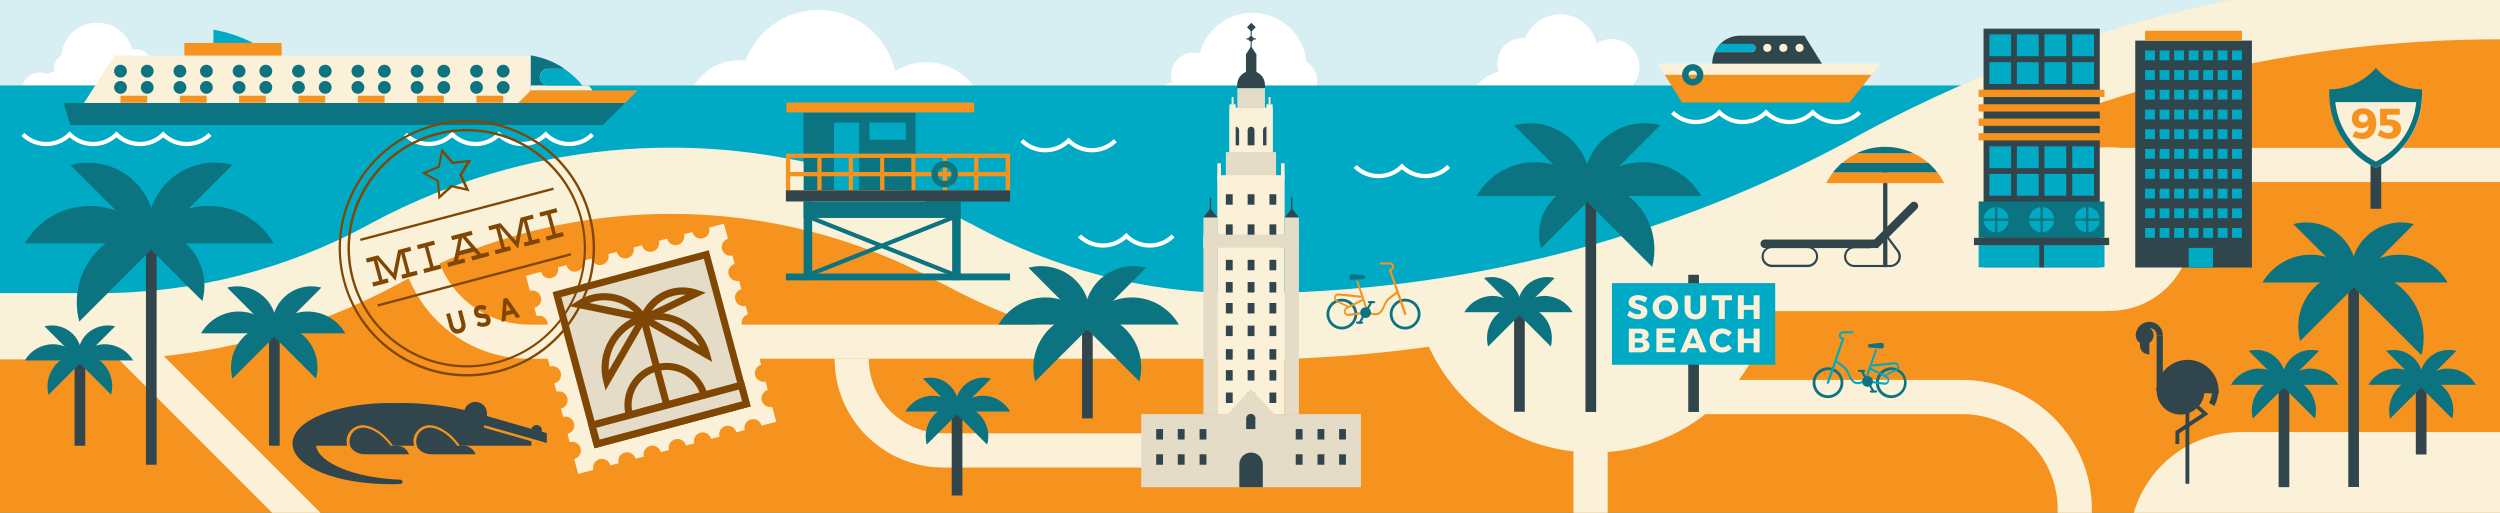<?xml version="1.0" encoding="utf-8"?>
<!-- Generator: Adobe Illustrator 19.2.0, SVG Export Plug-In . SVG Version: 6.00 Build 0)  -->
<!DOCTYPE svg PUBLIC "-//W3C//DTD SVG 1.0//EN" "http://www.w3.org/TR/2001/REC-SVG-20010904/DTD/svg10.dtd">
<svg version="1.0" xmlns="http://www.w3.org/2000/svg" xmlns:xlink="http://www.w3.org/1999/xlink" x="0px" y="0px"
	 viewBox="0 0 1170 240" style="enable-background:new 0 0 1170 240;" xml:space="preserve">
<style type="text/css">
	.st0{clip-path:url(#SVGID_2_);}
	.st1{fill:#D7EEF2;}
	.st2{fill:#FFFFFF;}
	.st3{fill:#00A9C4;}
	.st4{fill:#F6921E;}
	.st5{fill:none;stroke:#FAF1D9;stroke-width:31;stroke-linecap:square;stroke-miterlimit:10;}
	.st6{fill:#FBF1D9;}
	.st7{fill:none;stroke:#FBF1D9;stroke-width:16;stroke-miterlimit:10;}
	.st8{fill:#FAF1D9;}
	.st9{fill:#E4DCC7;}
	.st10{fill:#31464C;}
	.st11{fill:#0C7380;}
	.st12{fill:none;stroke:#11757F;stroke-width:1.11;stroke-linecap:square;stroke-miterlimit:10;}
	.st13{fill:none;stroke:#FFFFFF;stroke-width:2;stroke-miterlimit:10;}
	.st14{fill:none;stroke:#10747F;stroke-width:3;stroke-miterlimit:10;}
	.st15{fill:#804704;}
</style>
<g id="Background_Layer">
	<g>
		<defs>
			<rect id="SVGID_1_" width="1170" height="240"/>
		</defs>
		<clipPath id="SVGID_2_">
			<use xlink:href="#SVGID_1_"  style="overflow:visible;"/>
		</clipPath>
		<g class="st0">
			<rect class="st1" width="1170" height="240"/>
			<g>
				<path class="st2" d="M10.6,40H79c-0.8-2-2-3.8-3.8-5.3c-1.4-1.2-2.9-2-4.5-2.5c0.8-2.6,0.1-5.6-2.2-7.5c-1.9-1.6-4.3-2-6.5-1.4
					c-0.9-3.3-2.7-6.3-5.5-8.7c-7.2-6-17.9-5.1-23.9,2c-2.3,2.7-3.6,6-3.9,9.4c-0.6,0.4-1.2,0.9-1.8,1.5c-1.4,1.7-1.9,3.9-1.5,6
					c-1.2,0.2-2.3,0.7-3.3,1.3c-2.1-1-4.5-1.1-6.6-0.3c-1.2,0.5-2.4,1.3-3.3,2.4C11.4,37.8,10.9,38.9,10.6,40z"/>
			</g>
			<path class="st2" d="M764.7,39.3c-0.2,0.2-0.3,0.5-0.5,0.7h-73.4c3.1-3.1,6.8-5.3,10.7-6.7c-0.5-1.4-0.7-2.8-0.7-4.3
				c0.1-2.2,0.8-4.4,2.2-6.4c2.6-3.5,6.8-5.2,10.8-4.6c0.5-1.4,1.3-2.8,2.2-4.1c5.7-7.8,16.6-9.5,24.4-3.9c3.6,2.6,5.8,6.3,6.8,10.3
				c4.4-2.8,10.2-2.7,14.7,0.5C767.7,25.1,769,33.4,764.7,39.3z"/>
			<path class="st2" d="M455.7,73c-0.4,0.5-0.7,1-1.1,1.4h-154c6.5-6.5,14.2-11.2,22.5-14c-1.1-2.9-1.5-6-1.4-9
				c0.1-4.7,1.6-9.3,4.5-13.3c5.4-7.4,14.2-10.8,22.7-9.7c1.1-3,2.6-5.9,4.6-8.6c11.9-16.4,34.8-20,51.2-8.1
				c7.5,5.4,12.3,13.2,14.2,21.6c9.3-5.8,21.5-5.7,30.8,1.1C461.9,43.3,464.6,60.6,455.7,73z"/>
			<g>
				<path class="st2" d="M634.2,43.4c-0.9-0.7-2-1.3-3-1.7c-3.2-1.2-6.8-1.1-9.9,0.4c-1.6-0.9-3.2-1.6-5-2c0.6-3-0.1-6.3-2.3-8.9
					c-0.8-0.9-1.7-1.7-2.6-2.2c-0.5-5-2.4-9.9-5.9-14c-9-10.7-25.1-12.1-35.8-3c-4.2,3.5-6.9,8.1-8.2,13c-3.3-0.9-6.9-0.3-9.7,2.1
					c-3.3,2.8-4.5,7.3-3.2,11.2c-2.4,0.8-4.7,2-6.8,3.7c-0.5,0.5-1,0.9-1.5,1.4h91H634.2z"/>
			</g>
			<rect y="40" class="st3" width="1170" height="200"/>
			<g>
				<path class="st4" d="M447.7,115.9c-0.3-0.2-0.6-0.4-1-0.5C447.1,115.5,447.4,115.7,447.7,115.9L447.7,115.9L447.7,115.9z"/>
				<path class="st4" d="M447.7,115.9L447.7,115.9c0.3,0.2,0.6,0.4,1,0.5C448.3,116.2,448,116,447.7,115.9L447.7,115.9z"/>
				<polygon class="st4" points="447.7,115.9 447.7,115.9 447.7,115.9 				"/>
				<path class="st4" d="M447.7,115.9C447.7,115.9,447.7,115.9,447.7,115.9L447.7,115.9L447.7,115.9z"/>
				<path class="st4" d="M1170,2.9c-105.6,0-204.9,26.6-291.7,73.5c-1.8,1-3.5,2-5.2,2.9c-20,10.8-40.8,20.5-62.1,29.1
					c-70.9,28.6-148.4,44.4-229.6,44.4c-48.1,0-93.3-12.2-132.8-33.6c-0.3-0.2-0.6-0.4-1-0.5h0c-0.3-0.2-0.6-0.4-1-0.5
					C407.2,96.8,362,84.6,313.9,84.6c-36.9,0-72.2,7.2-104.4,20.2c-9.7,3.9-19.1,8.3-28.2,13.2c-0.8,0.4-1.6,0.9-2.4,1.3
					c-39.5,21.3-84.7,33.4-132.7,33.4H0V240h1170V2.9z"/>
				<path class="st5" d="M1170,2.9c-105.6,0-204.9,26.6-291.7,73.5c-1.8,1-3.5,2-5.2,2.9c-20,10.8-40.8,20.5-62.1,29.1
					c-70.9,28.6-148.4,44.4-229.6,44.4c-48.1,0-93.3-12.2-132.8-33.6c-0.3-0.2-0.6-0.4-1-0.5h0c-0.3-0.2-0.6-0.4-1-0.5
					C407.2,96.8,362,84.6,313.9,84.6c-36.9,0-72.2,7.2-104.4,20.2c-9.7,3.9-19.1,8.3-28.2,13.2c-0.8,0.4-1.6,0.9-2.4,1.3
					c-39.5,21.3-84.7,33.4-132.7,33.4H0"/>
			</g>
			<path class="st6" d="M1025.7,107.3c0,0.8,0,1.5-0.1,2.2c-1.2,20.1-17.8,36-38.2,36c-21.1,0-38.3-17.1-38.3-38.3
				s17.1-38.3,38.3-38.3C1008.6,69.1,1025.7,86.2,1025.7,107.3z"/>
			<circle class="st6" cx="861.8" cy="111.8" r="33.8"/>
			<polygon class="st6" points="985.5,145.6 701,145.6 863.1,69.1 985.5,69.1 			"/>
			<path class="st7" d="M747,185.8h171.3c29.1,0,52.7,23.6,52.7,52.7v1.6"/>
			<line class="st7" x1="988.9" y1="77.2" x2="1170" y2="77.2"/>
			<path class="st7" d="M575.3,159.9H247.5c-29.1,0-52.7-23.6-52.7-52.7v-1.6"/>
			<line class="st7" x1="51.5" y1="152.8" x2="161.2" y2="262.5"/>
			<g>
				<path class="st6" d="M1170,202.2h-120.9c-23.9,0-44.1,15.9-50.5,37.8H1170V202.2z"/>
			</g>
			<g>
				<path class="st8" d="M668.1,160.9c13.1,30,43,50.9,77.8,50.9c46.9,0,84.8-38,84.8-84.8c0-13.9-3.3-26.9-9.2-38.5L668.1,160.9z"
					/>
			</g>
			<path class="st7" d="M398.6,167.9c0,23.7,19.2,42.9,42.9,42.9h96.8"/>
			<line class="st7" x1="744.4" y1="204.6" x2="744.4" y2="240"/>
		</g>
	</g>
</g>
<g id="Foreground">
	<g>
		<g>
			<rect x="569.7" y="110.5" class="st6" width="31.5" height="83.3"/>
			<rect x="563.2" y="110.5" class="st9" width="6.6" height="83.3"/>
			<g>
				<rect x="573.7" y="121.6" class="st10" width="3.2" height="4.9"/>
				<rect x="583.9" y="121.6" class="st10" width="3.2" height="4.9"/>
				<rect x="594.1" y="121.6" class="st10" width="3.2" height="4.9"/>
			</g>
			<g>
				<rect x="573.7" y="132" class="st10" width="3.2" height="4.9"/>
				<rect x="583.9" y="132" class="st10" width="3.2" height="4.9"/>
				<rect x="594.1" y="132" class="st10" width="3.2" height="4.9"/>
			</g>
			<g>
				<rect x="573.7" y="141.8" class="st10" width="3.2" height="4.9"/>
				<rect x="583.9" y="141.8" class="st10" width="3.2" height="4.9"/>
				<rect x="594.1" y="141.8" class="st10" width="3.2" height="4.9"/>
			</g>
			<g>
				<rect x="573.7" y="152.4" class="st10" width="3.2" height="4.9"/>
				<rect x="583.9" y="152.4" class="st10" width="3.2" height="4.9"/>
				<rect x="594.1" y="152.4" class="st10" width="3.2" height="4.9"/>
			</g>
			<g>
				<rect x="573.7" y="163.4" class="st10" width="3.2" height="4.9"/>
				<rect x="583.9" y="163.4" class="st10" width="3.2" height="4.9"/>
				<rect x="594.1" y="163.4" class="st10" width="3.2" height="4.9"/>
			</g>
			<g>
				<rect x="573.7" y="173.2" class="st10" width="3.2" height="4.9"/>
				<rect x="583.9" y="173.2" class="st10" width="3.2" height="4.9"/>
				<rect x="594.1" y="173.2" class="st10" width="3.2" height="4.9"/>
			</g>
			<g>
				<rect x="573.7" y="183.7" class="st10" width="3.2" height="4.9"/>
				<rect x="583.9" y="183.7" class="st10" width="3.2" height="4.9"/>
				<rect x="594.1" y="183.7" class="st10" width="3.2" height="4.9"/>
			</g>
			<rect x="601.3" y="110.5" class="st9" width="6.6" height="83.3"/>
			<rect x="575.4" y="50.4" class="st6" width="20.2" height="31.5"/>
			<g>
				<polygon class="st10" points="585.5,21.7 583.1,25.4 583.1,36.2 588,36.2 588,25.4 				"/>
				<polygon class="st10" points="587.7,17.9 585.8,17.9 585.8,12.4 585.3,12.4 585.3,17.9 583.4,17.9 583.4,18.5 585.3,18.5 
					585.3,25.5 585.8,25.5 585.8,18.5 587.7,18.5 				"/>
				<circle class="st10" cx="585.5" cy="18.2" r="1.2"/>
				
					<rect x="584.1" y="11.1" transform="matrix(0.707 -0.707 0.707 0.707 162.767 417.859)" class="st10" width="2.9" height="2.9"/>
			</g>
			<g>
				<path class="st10" d="M592,39.7c0-3.6-2.9-6.5-6.5-6.5c-3.6,0-6.5,2.9-6.5,6.5v1.5H592V39.7z"/>
				<rect x="579.1" y="41.3" class="st9" width="12.9" height="9.2"/>
			</g>
			<g>
				<g>
					<path class="st10" d="M587.1,60.9c0-0.9-0.7-1.6-1.6-1.6c-0.9,0-1.6,0.7-1.6,1.6V68h3.2V60.9z"/>
				</g>
				<g>
					<path class="st10" d="M579.9,60.9c0-0.9-0.7-1.6-1.6-1.6c-0.9,0-1.6,0.7-1.6,1.6V68h3.2V60.9z"/>
				</g>
				<g>
					<path class="st10" d="M591.1,60.9c0-0.9,0.7-1.6,1.6-1.6c0.9,0,1.6,0.7,1.6,1.6V68h-3.2V60.9z"/>
				</g>
			</g>
			<g>
				<rect x="575.4" y="48.8" class="st6" width="2.9" height="24.4"/>
				<rect x="592.7" y="48.8" class="st6" width="2.9" height="24.4"/>
			</g>
			<rect x="573.7" y="71.2" class="st9" width="23.5" height="38.7"/>
			<g>
				<g>
					<rect x="576.4" y="45.4" class="st6" width="0.9" height="3.4"/>
				</g>
				<g>
					<rect x="593.7" y="45.4" class="st6" width="0.9" height="3.4"/>
				</g>
			</g>
			<rect x="569.7" y="82" class="st6" width="31.5" height="27.9"/>
			<g>
				<g>
					<rect x="599.5" y="76.4" class="st6" width="1.7" height="7.5"/>
				</g>
			</g>
			<g>
				<g>
					<rect x="569.7" y="76.4" class="st6" width="1.7" height="7.5"/>
				</g>
			</g>
			<g>
				<rect x="573.7" y="90.9" class="st10" width="3.2" height="4.9"/>
				<rect x="583.9" y="90.9" class="st10" width="3.2" height="4.9"/>
				<rect x="594.1" y="90.9" class="st10" width="3.2" height="4.9"/>
			</g>
			<g>
				<rect x="573.7" y="105" class="st10" width="3.2" height="4.9"/>
				<rect x="583.9" y="105" class="st10" width="3.2" height="4.9"/>
				<rect x="594.1" y="105" class="st10" width="3.2" height="4.9"/>
			</g>
			<g>
				<g>
					<rect x="566.2" y="92.6" class="st10" width="0.6" height="7.1"/>
				</g>
				<rect x="563.2" y="101.7" class="st9" width="6.6" height="14.3"/>
				<path class="st10" d="M563.2,101.7l3.3-4.1l3.3,4.1H563.2z"/>
			</g>
			<g>
				<g>
					<rect x="604.2" y="92.6" class="st10" width="0.6" height="7.1"/>
				</g>
				<rect x="601.3" y="101.7" class="st9" width="6.6" height="14.3"/>
				<path class="st10" d="M601.3,101.7l3.3-4.1l3.3,4.1H601.3z"/>
			</g>
			<rect x="563.2" y="109.9" class="st9" width="44.7" height="6"/>
		</g>
		<polygon class="st9" points="596.4,193.8 585.5,182.1 574.6,193.8 534.1,193.8 534.1,228 636.9,228 636.9,193.8 		"/>
		<g>
			<g>
				<g>
					<rect x="606.4" y="200.8" class="st10" width="3.2" height="4.9"/>
					<rect x="616.6" y="200.8" class="st10" width="3.2" height="4.9"/>
					<rect x="626.7" y="200.8" class="st10" width="3.2" height="4.9"/>
				</g>
				<g>
					<rect x="606.4" y="212.6" class="st10" width="3.2" height="4.9"/>
					<rect x="616.6" y="212.6" class="st10" width="3.2" height="4.9"/>
					<rect x="626.7" y="212.6" class="st10" width="3.2" height="4.9"/>
				</g>
			</g>
			<g>
				<g>
					<rect x="541.1" y="200.8" class="st10" width="3.2" height="4.9"/>
					<rect x="551.2" y="200.8" class="st10" width="3.2" height="4.9"/>
					<rect x="561.4" y="200.8" class="st10" width="3.2" height="4.9"/>
				</g>
				<g>
					<rect x="541.1" y="212.6" class="st10" width="3.2" height="4.9"/>
					<rect x="551.2" y="212.6" class="st10" width="3.2" height="4.9"/>
					<rect x="561.4" y="212.6" class="st10" width="3.2" height="4.9"/>
				</g>
			</g>
		</g>
		<g>
			<path class="st10" d="M587.6,195.9c0-1.2-1-2.2-2.2-2.2s-2.2,1-2.2,2.2v4.9h4.3V195.9z"/>
		</g>
		<g>
			<path class="st10" d="M591,217.3c0-3-2.4-5.5-5.5-5.5c-3,0-5.5,2.4-5.5,5.5V228H591V217.3z"/>
		</g>
	</g>
	<g>
		<g>
			<g>
				<line class="st10" x1="508.9" y1="154.2" x2="508.9" y2="195.8"/>
				<rect x="506.4" y="154.2" class="st10" width="5" height="41.6"/>
			</g>
			<g>
				<path class="st11" d="M529.7,139.2c9.4,0,17.6,5.1,22,12.7h-44C512.1,144.4,520.3,139.2,529.7,139.2z"/>
			</g>
			<g>
				<path class="st11" d="M489.3,139.2c9.4,0,17.6,5.1,22,12.7h-44C471.7,144.4,479.9,139.2,489.3,139.2z"/>
			</g>
			<g>
				<path class="st11" d="M514.3,131.2c-6,6-7.9,14.5-5.9,22.1l28-28C528.7,123.3,520.3,125.3,514.3,131.2z"/>
			</g>
			<g>
				<path class="st11" d="M503.4,131.2c6,6,8,14.5,5.9,22.1l-28-28C489,123.3,497.5,125.3,503.4,131.2z"/>
			</g>
			<g>
				<path class="st11" d="M491,154c6.7-6.7,16.1-8.8,24.6-6.6l-31.1,31.1C482.2,170.1,484.4,160.7,491,154z"/>
			</g>
			<g>
				<path class="st11" d="M526.7,154c-6.7-6.7-16.1-8.8-24.6-6.6l31.1,31.1C535.5,170.1,533.4,160.7,526.7,154z"/>
			</g>
		</g>
		<g>
			<g>
				<line class="st10" x1="447.9" y1="193.9" x2="447.9" y2="231.8"/>
				<rect x="445.4" y="193.9" class="st10" width="5" height="38"/>
			</g>
			<g>
				<path class="st11" d="M460,185.2c5.5,0,10.2,3,12.8,7.4h-25.6C449.8,188.2,454.5,185.2,460,185.2z"/>
			</g>
			<g>
				<path class="st11" d="M436.5,185.2c5.5,0,10.2,3,12.8,7.4h-25.6C426.3,188.2,431.1,185.2,436.5,185.2z"/>
			</g>
			<g>
				<path class="st11" d="M451,180.6c-3.5,3.5-4.6,8.4-3.4,12.8l16.2-16.2C459.4,176,454.5,177.1,451,180.6z"/>
			</g>
			<g>
				<path class="st11" d="M444.7,180.6c3.5,3.5,4.6,8.4,3.4,12.8l-16.2-16.2C436.4,176,441.3,177.1,444.7,180.6z"/>
			</g>
			<g>
				<path class="st11" d="M437.5,193.8c3.9-3.9,9.3-5.1,14.3-3.8l-18.1,18.1C432.4,203.1,433.7,197.7,437.5,193.8z"/>
			</g>
			<g>
				<path class="st11" d="M458.2,193.8c-3.9-3.9-9.3-5.1-14.3-3.8l18.1,18.1C463.4,203.1,462.1,197.7,458.2,193.8z"/>
			</g>
		</g>
	</g>
	<g>
		<g>
			<line class="st10" x1="70.8" y1="116.9" x2="70.8" y2="217.6"/>
			<rect x="68.3" y="116.9" class="st10" width="5" height="100.6"/>
		</g>
		<g>
			<g>
				<path class="st11" d="M42,96.4c-13,0-24.3,7-30.3,17.5h60.7C66.3,103.4,55,96.4,42,96.4z"/>
			</g>
			<g>
				<path class="st11" d="M97.7,96.4c-13,0-24.3,7-30.3,17.5h60.7C122,103.4,110.7,96.4,97.7,96.4z"/>
			</g>
			<g>
				<path class="st11" d="M63.3,85.3c8.2,8.2,10.9,19.9,8.1,30.4L32.9,77.2C43.4,74.4,55.1,77.1,63.3,85.3z"/>
			</g>
			<g>
				<path class="st11" d="M78.3,85.3c-8.2,8.2-10.9,19.9-8.1,30.4l38.6-38.6C98.2,74.4,86.5,77.1,78.3,85.3z"/>
			</g>
			<g>
				<path class="st11" d="M87.7,114.7c-7.1-7.1-17.2-9.4-26.2-7l33.2,33.2C97.2,131.9,94.9,121.8,87.7,114.7z"/>
			</g>
			<g>
				<path class="st11" d="M46.2,116.7c9.2-9.2,22.1-12.2,33.8-9.1l-42.9,42.9C34,138.9,37,125.9,46.2,116.7z"/>
			</g>
		</g>
		<g>
			<g>
				<line class="st10" x1="128.4" y1="153.7" x2="128.4" y2="208.6"/>
				<rect x="125.9" y="153.7" class="st10" width="5" height="54.9"/>
			</g>
			<g>
				<path class="st11" d="M111.7,145.8c-7.5,0-14.1,4.1-17.6,10.2h35.2C125.8,149.8,119.2,145.8,111.7,145.8z"/>
			</g>
			<g>
				<path class="st11" d="M144,145.8c-7.5,0-14.1,4.1-17.6,10.2h35.2C158.1,149.8,151.5,145.8,144,145.8z"/>
			</g>
			<g>
				<path class="st11" d="M124,139.4c4.8,4.8,6.4,11.6,4.7,17.6l-22.4-22.4C112.5,133,119.2,134.6,124,139.4z"/>
			</g>
			<g>
				<path class="st11" d="M132.7,139.4c-4.8,4.8-6.4,11.6-4.7,17.6l22.4-22.4C144.2,133,137.5,134.6,132.7,139.4z"/>
			</g>
			<g>
				<path class="st11" d="M142.6,157.6c-5.3-5.3-12.9-7.1-19.6-5.3l24.9,24.9C149.7,170.4,147.9,162.9,142.6,157.6z"/>
			</g>
			<g>
				<path class="st11" d="M114.1,157.6c5.3-5.3,12.9-7.1,19.6-5.3l-24.9,24.9C107,170.4,108.8,162.9,114.1,157.6z"/>
			</g>
		</g>
		<g>
			<g>
				<line class="st10" x1="37.4" y1="170.1" x2="37.4" y2="208.6"/>
				<rect x="34.9" y="170.1" class="st10" width="5" height="38.5"/>
			</g>
			<g>
				<path class="st11" d="M24.8,161.1c-5.6,0-10.6,3.1-13.2,7.6h26.4C35.4,164.2,30.5,161.1,24.8,161.1z"/>
			</g>
			<g>
				<path class="st11" d="M49.1,161.1c-5.6,0-10.6,3.1-13.2,7.6h26.4C59.7,164.2,54.7,161.1,49.1,161.1z"/>
			</g>
			<g>
				<path class="st11" d="M34.1,156.3c3.6,3.6,4.8,8.7,3.5,13.2l-16.8-16.8C25.4,151.6,30.5,152.8,34.1,156.3z"/>
			</g>
			<g>
				<path class="st11" d="M40.6,156.3c-3.6,3.6-4.8,8.7-3.5,13.2l16.8-16.8C49.3,151.6,44.2,152.8,40.6,156.3z"/>
			</g>
			<g>
				<path class="st11" d="M48.1,170c-4-4-9.6-5.3-14.7-3.9L52,184.7C53.4,179.7,52.1,174,48.1,170z"/>
			</g>
			<g>
				<path class="st11" d="M26.7,170c4-4,9.6-5.3,14.7-3.9l-18.7,18.7C21.4,179.7,22.7,174,26.7,170z"/>
			</g>
		</g>
	</g>
	<g>
		<g>
			<rect x="742" y="91.3" class="st10" width="5" height="101.5"/>
		</g>
		<g>
			<g>
				<path class="st11" d="M768.8,75.9c11.7,0,21.9,6.4,27.4,15.8h-54.8C746.8,82.3,757,75.9,768.8,75.9z"/>
			</g>
			<g>
				<path class="st11" d="M718.4,75.9c11.7,0,21.9,6.4,27.4,15.8H691C696.5,82.3,706.7,75.9,718.4,75.9z"/>
			</g>
			<g>
				<path class="st11" d="M749.5,66c-7.4,7.4-9.9,18-7.4,27.5L777,58.6C767.5,56.1,757,58.5,749.5,66z"/>
			</g>
			<g>
				<path class="st11" d="M736,66c7.4,7.4,9.9,18,7.4,27.5l-34.8-34.8C718,56.1,728.6,58.5,736,66z"/>
			</g>
			<g>
				<path class="st11" d="M727.5,92.5c6.4-6.4,15.5-8.5,23.7-6.3l-30,30C718.9,108,721,98.9,727.5,92.5z"/>
			</g>
			<g>
				<path class="st11" d="M765,94.3c-8.3-8.3-20-11-30.6-8.2l38.8,38.8C776,114.4,773.3,102.6,765,94.3z"/>
			</g>
		</g>
		<g>
			<g>
				<rect x="708.6" y="147.4" class="st10" width="5" height="45.3"/>
			</g>
			<g>
				<path class="st11" d="M698.5,138.5c-5.6,0-10.6,3.1-13.2,7.6h26.4C709.1,141.6,704.2,138.5,698.5,138.5z"/>
			</g>
			<g>
				<path class="st11" d="M722.8,138.5c-5.6,0-10.6,3.1-13.2,7.6H736C733.4,141.6,728.5,138.5,722.8,138.5z"/>
			</g>
			<g>
				<path class="st11" d="M707.8,133.7c3.6,3.6,4.8,8.7,3.5,13.2l-16.8-16.8C699.1,128.9,704.2,130.1,707.8,133.7z"/>
			</g>
			<g>
				<path class="st11" d="M714.3,133.7c-3.6,3.6-4.8,8.7-3.5,13.2l16.8-16.8C723,128.9,717.9,130.1,714.3,133.7z"/>
			</g>
			<g>
				<path class="st11" d="M721.8,147.4c-4-4-9.6-5.3-14.7-3.9l18.7,18.7C727.1,157,725.8,151.3,721.8,147.4z"/>
			</g>
			<g>
				<path class="st11" d="M700.4,147.4c4-4,9.6-5.3,14.7-3.9l-18.7,18.7C695.1,157,696.4,151.3,700.4,147.4z"/>
			</g>
		</g>
	</g>
	<g>
		<g>
			<g>
				
					<rect x="411.9" y="78.8" transform="matrix(0.369 -0.929 0.929 0.369 153.548 456.279)" class="st11" width="2" height="72.4"/>
			</g>
			<g>
				
					<rect x="376.6" y="114" transform="matrix(0.93 -0.369 0.369 0.93 -13.334 160.28)" class="st11" width="72.4" height="2"/>
			</g>
		</g>
		<rect x="376.1" y="52.7" class="st11" width="52.4" height="36.4"/>
		<rect x="376.1" y="94.3" class="st11" width="73.5" height="7.7"/>
		<rect x="390.3" y="57.4" class="st3" width="11.8" height="31.7"/>
		<rect x="406.9" y="57.4" class="st3" width="17" height="8"/>
		<rect x="368" y="48" class="st4" width="87.9" height="4.6"/>
		<path class="st4" d="M367.8,71.9v19.2h104.9V71.9H367.8z M470.6,80.5h-12.7v-6.6h12.7V80.5z M426.5,80.5h-12.7v-6.6h12.7V80.5z
			 M428.5,73.9h12.7v6.6h-12.7V73.9z M411.9,80.5h-12.7v-6.6h12.7V80.5z M397.2,80.5h-12.7v-6.6h12.7V80.5z M397.2,82.5v6.6h-12.7
			v-6.6H397.2z M399.2,82.5h12.7v6.6h-12.7V82.5z M413.9,82.5h12.7v6.6h-12.7V82.5z M428.5,82.5h12.7v6.6h-12.7V82.5z M443.2,82.5
			h12.7v6.6h-12.7V82.5z M443.2,80.5v-6.6h12.7v6.6H443.2z M382.5,73.9v6.6h-12.7v-6.6H382.5z M369.8,82.5h12.7v6.6h-12.7V82.5z
			 M457.9,89.1v-6.6h12.7v6.6H457.9z"/>
		<g>
			<path class="st10" d="M472.6,94.3H367.8v-5.2h104.9V94.3z"/>
		</g>
		<rect x="445.6" y="94.3" class="st11" width="4" height="36.8"/>
		<rect x="376.1" y="94.3" class="st11" width="4" height="36.8"/>
		<rect x="367.8" y="128" class="st11" width="104.9" height="3.2"/>
	</g>
	<g>
		<g>
			<rect x="790.1" y="128.6" class="st10" width="5" height="64.2"/>
		</g>
		<g>
			<rect x="754.4" y="132.5" class="st3" width="76.4" height="38.2"/>
			<g>
				<path class="st6" d="M771,139.4l-1.1,2.2c-1.2-0.7-2.6-1.2-3.5-1.2c-0.7,0-1.2,0.3-1.2,0.8c0,1.9,5.8,0.8,5.8,4.8
					c0,2.2-2,3.4-4.4,3.4c-1.8,0-3.7-0.7-5.1-1.8l1.1-2.2c1.1,1,2.8,1.7,4,1.7c0.9,0,1.4-0.3,1.4-1c0-2-5.8-0.8-5.8-4.7
					c0-2,1.8-3.3,4.4-3.3C768.3,138.1,769.9,138.6,771,139.4z"/>
				<path class="st6" d="M785.4,143.8c0,3.2-2.6,5.7-6,5.7c-3.4,0-6-2.4-6-5.7c0-3.2,2.6-5.6,6-5.6
					C782.9,138.2,785.4,140.6,785.4,143.8z M776.3,143.8c0,1.9,1.4,3.3,3.1,3.3c1.7,0,3.1-1.4,3.1-3.3c0-1.9-1.4-3.3-3.1-3.3
					C777.8,140.5,776.3,141.9,776.3,143.8z"/>
				<path class="st6" d="M798.5,144.7c0,2.9-1.9,4.8-5,4.8c-3.1,0-5.1-1.8-5.1-4.8v-6.4h2.8v6.4c0,1.5,1,2.4,2.3,2.4
					c1.3,0,2.2-0.9,2.2-2.4v-6.4h2.8V144.7z"/>
				<path class="st6" d="M807.2,140.5v8.8h-2.8v-8.8h-3.3v-2.3h9.5v2.3H807.2z"/>
				<path class="st6" d="M820.7,149.3V145h-4.6v4.3h-2.8v-11.1h2.8v4.6h4.6v-4.6h2.8v11.1H820.7z"/>
				<path class="st6" d="M767.5,153.8c2.5,0,4.1,1.1,4.1,2.8c0,1.2-0.7,2.1-1.9,2.4c1.4,0.3,2.3,1.4,2.3,2.8c0,1.9-1.6,3.1-4.3,3.1
					h-5.4v-11.1H767.5z M765.1,158.3h2.3c0.8,0,1.3-0.4,1.3-1.2c0-0.7-0.5-1.1-1.3-1.1h-2.3V158.3z M765.1,162.7h2.3
					c1,0,1.7-0.5,1.7-1.2c0-0.7-0.6-1.2-1.7-1.2h-2.3V162.7z"/>
				<path class="st6" d="M778,156v2.2h5.3v2.2H778v2.2h6v2.2h-8.8v-11.1h8.7v2.2H778z"/>
				<path class="st6" d="M790,162.9l-0.8,2h-2.9l4.8-11.1h2.9l4.7,11.1h-3l-0.8-2H790z M792.4,156.6l-1.6,4.1h3.2L792.4,156.6z"/>
				<path class="st6" d="M810.5,155.6l-1.6,1.9c-0.7-0.9-1.8-1.4-2.8-1.4c-1.8,0-3.1,1.4-3.1,3.2c0,1.8,1.3,3.3,3.1,3.3
					c0.9,0,2-0.5,2.8-1.3l1.6,1.7c-1.2,1.2-2.9,2-4.6,2c-3.3,0-5.8-2.5-5.8-5.7c0-3.2,2.5-5.6,5.9-5.6
					C807.7,153.7,809.4,154.5,810.5,155.6z"/>
				<path class="st6" d="M820.7,164.9v-4.3h-4.6v4.3h-2.8v-11.1h2.8v4.6h4.6v-4.6h2.8v11.1H820.7z"/>
			</g>
		</g>
	</g>
	<g>
		<g>
			<line class="st10" x1="1111.9" y1="36.5" x2="1111.9" y2="97.6"/>
			<rect x="1109.4" y="36.5" class="st10" width="5" height="61.2"/>
		</g>
		<g>
			<path class="st6" d="M1090.2,45.2c0.4,14.7,9.2,27.4,21.7,33.3c12.6-6,21.3-18.6,21.7-33.3H1090.2z"/>
			<path class="st11" d="M1111.9,31.8c-5.3,6.1-13.1,10-21.8,10c0,0,0,3.1,0,3.4c0.4,14.7,9.2,27.4,21.7,33.3
				c12.6-6,21.3-18.6,21.7-33.3c0-0.4,0-3.4,0-3.4C1125,41.8,1117.2,37.9,1111.9,31.8z M1111.9,75.6c-10.7-5.5-17.7-15.9-19-27.8
				h37.9C1129.7,59.7,1122.6,70.1,1111.9,75.6z"/>
			<g>
				<path class="st4" d="M1100.9,63.8l1.4-2.5c0.8,0.6,1.9,0.9,2.9,0.9c2.2,0,3.3-1.4,3.3-3.7c-0.7,0.9-1.8,1.5-3.3,1.5
					c-2.8,0-4.5-1.8-4.5-4.5c0-3,2.1-4.8,5.3-4.8c3.8,0,6.1,2.7,6.1,7c0,4.5-2.5,7.4-6.5,7.4C1103.9,65,1102.1,64.5,1100.9,63.8z
					 M1108.1,55.4c0-1-0.7-2-2.1-2c-1.3,0-2.1,0.7-2.1,2c0,1.2,0.7,1.9,2,1.9C1107.3,57.4,1108.1,56.6,1108.1,55.4z"/>
				<path class="st4" d="M1117.1,53.6v2.3h1.3c3.2,0,5.3,1.7,5.3,4.2c0,2.9-2.2,4.9-5.6,4.9c-1.8,0-3.9-0.7-5.4-1.7l1.4-2.7
					c1,1.1,2.3,1.7,3.6,1.7c1.4,0,2.2-0.7,2.2-1.9c0-1.1-0.8-1.7-2.2-1.7c-0.7,0-2.9,0-3.8,0.1v-7.9h9.2v2.8H1117.1z"/>
			</g>
		</g>
	</g>
	<g>
		<g>
			<g>
				<g>
					<path class="st10" d="M1036.7,182.8c0-7.2-5.8-13-13-13c-7.2,0-13,5.8-13,13H1036.7z"/>
					<path class="st10" d="M1038.2,184.3l-28.9-1.4v0c0-8,6.5-14.5,14.5-14.5c8,0,14.5,6.5,14.5,14.5V184.3z M1012.3,181.4h23
						c-0.7-5.7-5.6-10.1-11.5-10.1C1017.8,171.2,1013,175.7,1012.3,181.4z"/>
				</g>
			</g>
			<g>
				<g>
					<path class="st10" d="M1010.7,182.8c0,5.4,4.4,9.8,9.8,9.8c5.4,0,9.8-4.4,9.8-9.8H1010.7z"/>
					<path class="st10" d="M1020.5,194c-6.2,0-11.2-5-11.2-11.2v-1.4h22.4v1.4C1031.7,189,1026.7,194,1020.5,194z M1012.3,184.3
						c0.7,3.9,4.1,6.9,8.2,6.9c4.1,0,7.5-3,8.2-6.9H1012.3z"/>
				</g>
			</g>
			<g>
				<path class="st10" d="M1036.3,190l-2.5-1.5c1-1.8,1.5-3.8,1.5-5.8h2.9C1038.2,185.3,1037.5,187.8,1036.3,190z"/>
			</g>
			<g>
				<rect x="1009.3" y="156.9" class="st10" width="2.9" height="25.9"/>
			</g>
			<g>
				<path class="st10" d="M1012.2,156.9h-2.9c0-1.9-1.5-3.4-3.4-3.4c-1.9,0-3.4,1.5-3.4,3.4h-2.9c0-3.5,2.8-6.3,6.3-6.3
					C1009.3,150.6,1012.2,153.4,1012.2,156.9z"/>
			</g>
			<g>
				<path class="st10" d="M1003.7,161.1c-2.3,0-4.2-1.9-4.2-4.2c0-2.3,1.9-4.2,4.2-4.2c2.3,0,4.2,1.9,4.2,4.2
					C1007.9,159.2,1006,161.1,1003.7,161.1z"/>
			</g>
			<g>
				<g>
					<path class="st10" d="M1005.9,156.9v9c0,0-4.4,0-4.4-4.4c0-4.4,0-4.6,0-4.6H1005.9z"/>
				</g>
			</g>
			<g>
				<rect x="1022.8" y="182.8" class="st10" width="1.8" height="43.6"/>
			</g>
			<g>
				<polygon class="st10" points="1019.9,207.8 1018.1,207.8 1018.1,201.8 1030.6,193.5 1023.1,186.7 1024.3,185.4 1033.5,193.8 
					1019.9,202.8 				"/>
			</g>
		</g>
	</g>
	<g>
		<g>
			<polygon class="st6" points="775.8,29.7 779.1,35 875.9,35 880.2,29.7 			"/>
		</g>
		<g>
			<g>
				<path class="st10" d="M852.6,29.7l-8.1-13h-30.2c-3.6,0-6.9,1.5-9.3,3.9h14.7c1,0,1.9,0.8,1.9,1.9c0,1-0.8,1.9-1.9,1.9h-17.2
					c-0.7,1.6-1.2,3.5-1.2,5.4H852.6z"/>
				<path class="st3" d="M821.6,22.4c0-1-0.8-1.9-1.9-1.9H805c-1.1,1.1-1.9,2.4-2.6,3.8h17.2C820.7,24.3,821.6,23.5,821.6,22.4z"/>
			</g>
			<polygon class="st4" points="787.2,48 865.5,48 875.9,35 779.1,35 			"/>
			<circle class="st8" cx="842.2" cy="22.4" r="1.9"/>
			<circle class="st8" cx="834.6" cy="22.4" r="1.9"/>
			<circle class="st8" cx="827.1" cy="22.4" r="1.9"/>
		</g>
		<g>
			<path class="st11" d="M792.2,40c-2.7,0-5-2.2-5-5c0-2.7,2.2-5,5-5c2.7,0,5,2.2,5,5C797.2,37.8,795,40,792.2,40z M792.2,33
				c-1.1,0-2,0.9-2,2s0.9,2,2,2s2-0.9,2-2S793.4,33,792.2,33z"/>
		</g>
	</g>
	<g>
		<g>
			<g>
				<polygon class="st6" points="248.4,26 53.5,26 39.3,48.2 248.4,48.2 				"/>
				<polygon class="st4" points="298.5,42.3 248.4,42.3 242.5,48.2 292.5,48.2 				"/>
				<g>
					<rect x="56.4" y="44.8" class="st4" width="12.5" height="3.3"/>
					<circle class="st11" cx="56.4" cy="40.9" r="3"/>
					<circle class="st11" cx="68.9" cy="40.9" r="3"/>
					<circle class="st11" cx="56.4" cy="33.3" r="3"/>
					<circle class="st11" cx="68.9" cy="33.3" r="3"/>
				</g>
				<g>
					<rect x="84.2" y="44.8" class="st4" width="12.5" height="3.3"/>
					<circle class="st11" cx="84.2" cy="40.9" r="3"/>
					<circle class="st11" cx="96.6" cy="40.9" r="3"/>
					<circle class="st11" cx="84.2" cy="33.3" r="3"/>
					<circle class="st11" cx="96.6" cy="33.3" r="3"/>
				</g>
				<g>
					<rect x="111.9" y="44.8" class="st4" width="12.5" height="3.3"/>
					<circle class="st11" cx="111.9" cy="40.9" r="3"/>
					<circle class="st11" cx="124.4" cy="40.9" r="3"/>
					<circle class="st11" cx="111.9" cy="33.3" r="3"/>
					<circle class="st11" cx="124.4" cy="33.3" r="3"/>
				</g>
				<g>
					<rect x="139.7" y="44.8" class="st4" width="12.5" height="3.3"/>
					<circle class="st11" cx="139.7" cy="40.9" r="3"/>
					<circle class="st11" cx="152.2" cy="40.9" r="3"/>
					<circle class="st11" cx="139.7" cy="33.3" r="3"/>
					<circle class="st11" cx="152.2" cy="33.3" r="3"/>
				</g>
				<g>
					<rect x="167.5" y="44.8" class="st4" width="12.5" height="3.3"/>
					<circle class="st11" cx="167.5" cy="40.9" r="3"/>
					<circle class="st11" cx="179.9" cy="40.9" r="3"/>
					<circle class="st11" cx="167.5" cy="33.3" r="3"/>
					<circle class="st11" cx="179.9" cy="33.3" r="3"/>
				</g>
				<g>
					<rect x="195.2" y="44.8" class="st4" width="12.5" height="3.3"/>
					<circle class="st11" cx="195.2" cy="40.9" r="3"/>
					<circle class="st11" cx="207.7" cy="40.9" r="3"/>
					<circle class="st11" cx="195.2" cy="33.3" r="3"/>
					<circle class="st11" cx="207.7" cy="33.3" r="3"/>
				</g>
				<g>
					<rect x="223" y="44.8" class="st4" width="12.5" height="3.3"/>
					<circle class="st11" cx="223" cy="40.9" r="3"/>
					<circle class="st11" cx="235.5" cy="40.9" r="3"/>
					<circle class="st11" cx="223" cy="33.3" r="3"/>
					<circle class="st11" cx="235.5" cy="33.3" r="3"/>
				</g>
				<rect x="86.3" y="20.1" class="st4" width="45.5" height="5.9"/>
				<path class="st3" d="M99.9,13.9v6.2h18.5C112.6,17.1,106.3,15,99.9,13.9z"/>
			</g>
			<polygon class="st6" points="275.6,40 248.4,40 248.4,42.3 277.3,42.3 			"/>
		</g>
		<polygon class="st11" points="29.8,48.2 32.9,58.5 282.1,58.5 292.5,48.2 		"/>
		<g>
			<path class="st11" d="M252.6,36.1c0-2.1,1.7-3.9,3.9-3.9c0.8,0,3.1,0,7.7,0c-4.6-3.2-10-5.3-15.8-6.3v14h8.1
				C254.4,40,252.6,38.3,252.6,36.1z"/>
			<path class="st3" d="M264.2,32.3c-4.5,0-6.9,0-7.7,0c-2.1,0-3.9,1.7-3.9,3.9c0,2.1,1.7,3.9,3.9,3.9h12.1h4
				C270.2,37,267.3,34.4,264.2,32.3z"/>
		</g>
	</g>
	<g>
		<rect x="928.3" y="13.4" class="st10" width="54.4" height="111.7"/>
		<g>
			<rect x="931" y="16.1" class="st3" width="10.2" height="10.2"/>
			<rect x="943.9" y="16.1" class="st3" width="10.2" height="10.2"/>
			<rect x="956.8" y="16.1" class="st3" width="10.2" height="10.2"/>
			<rect x="969.8" y="16.1" class="st3" width="10.2" height="10.2"/>
			<rect x="931" y="29.1" class="st3" width="10.2" height="10.2"/>
			<rect x="943.9" y="29.1" class="st3" width="10.2" height="10.2"/>
			<rect x="956.8" y="29.1" class="st3" width="10.2" height="10.2"/>
			<rect x="969.8" y="29.1" class="st3" width="10.2" height="10.2"/>
		</g>
		<g>
			<rect x="931" y="68.5" class="st3" width="10.2" height="10.2"/>
			<rect x="943.9" y="68.5" class="st3" width="10.2" height="10.2"/>
			<rect x="956.8" y="68.5" class="st3" width="10.2" height="10.2"/>
			<rect x="969.8" y="68.5" class="st3" width="10.2" height="10.2"/>
			<rect x="931" y="81.4" class="st3" width="10.2" height="10.2"/>
			<rect x="943.9" y="81.4" class="st3" width="10.2" height="10.2"/>
			<rect x="956.8" y="81.4" class="st3" width="10.2" height="10.2"/>
			<rect x="969.8" y="81.4" class="st3" width="10.2" height="10.2"/>
		</g>
		<g>
			<rect x="926" y="42" class="st4" width="58.9" height="3.4"/>
			<rect x="926" y="48.8" class="st4" width="58.9" height="3.4"/>
			<rect x="926" y="55.5" class="st4" width="58.9" height="3.4"/>
			<rect x="926" y="62.3" class="st4" width="58.9" height="3.4"/>
		</g>
		<rect x="926" y="94.3" class="st11" width="58.9" height="17"/>
		<rect x="926" y="114.7" class="st3" width="58.9" height="10.4"/>
		<g>
			<circle class="st3" cx="955.5" cy="102.8" r="5.9"/>
			<circle class="st3" cx="976.8" cy="102.8" r="5.9"/>
			<circle class="st3" cx="934.2" cy="102.8" r="5.9"/>
		</g>
		<g>
			<rect x="954.4" y="111.3" class="st10" width="2.2" height="13.8"/>
		</g>
		<rect x="923.8" y="111.3" class="st10" width="63.3" height="3.4"/>
		<g>
			<line class="st12" x1="934.2" y1="96.9" x2="934.2" y2="108.7"/>
			<line class="st12" x1="940" y1="102.8" x2="928.3" y2="102.8"/>
		</g>
		<g>
			<line class="st12" x1="955.5" y1="96.9" x2="955.5" y2="108.7"/>
			<line class="st12" x1="961.4" y1="102.8" x2="949.6" y2="102.8"/>
		</g>
		<g>
			<line class="st12" x1="976.8" y1="96.9" x2="976.8" y2="108.7"/>
			<line class="st12" x1="982.7" y1="102.8" x2="970.9" y2="102.8"/>
		</g>
	</g>
	<g>
		<g>
			<line class="st10" x1="882.2" y1="74.6" x2="882.2" y2="125"/>
			<rect x="881.3" y="74.6" class="st10" width="2" height="50.4"/>
		</g>
		<g>
			<g>
				<path class="st11" d="M882.2,68.7c-4.9,0-9.6,1.2-13.7,3.2h27.4C891.8,69.9,887.2,68.7,882.2,68.7z"/>
				<path class="st4" d="M900.1,74.4c-1.3-0.9-2.7-1.7-4.1-2.5h-27.4c-1.4,0.7-2.8,1.5-4.1,2.5c-0.9,0.6-1.7,1.3-2.5,2h40.7
					C901.8,75.6,900.9,75,900.1,74.4z"/>
				<path class="st11" d="M905.1,78.8c-0.8-0.9-1.6-1.7-2.5-2.5h-40.7c-0.9,0.8-1.7,1.6-2.5,2.5c-0.6,0.6-1.1,1.3-1.7,2h49
					C906.2,80.1,905.7,79.4,905.1,78.8z"/>
			</g>
			<path class="st4" d="M908.5,83.2c-0.5-0.8-1.1-1.7-1.7-2.5h-49c-0.6,0.8-1.2,1.6-1.7,2.5c-0.5,0.8-1,1.6-1.4,2.5h55.2
				C909.4,84.8,909,84,908.5,83.2z"/>
		</g>
		<g>
			<g>
				<path class="st10" d="M878.8,116.1h-52.9c-1.1,0-2-0.9-2-2c0-1.1,0.9-2,2-2h51.3l17.1-17.1c0.8-0.8,2-0.8,2.8,0
					c0.8,0.8,0.8,2,0,2.8L878.8,116.1z"/>
			</g>
			<g>
				<path class="st10" d="M846,125h-16.7c-2.7,0-4.9-2.2-4.9-4.9c0-2.7,2.2-4.9,4.9-4.9H846c2.7,0,4.9,2.2,4.9,4.9
					C850.9,122.8,848.7,125,846,125z M829.3,116.1c-2.2,0-3.9,1.8-3.9,3.9c0,2.2,1.8,3.9,3.9,3.9H846c2.2,0,3.9-1.8,3.9-3.9
					c0-2.2-1.8-3.9-3.9-3.9H829.3z"/>
			</g>
			<g>
				<path class="st10" d="M884.6,125h-16.7c-2.7,0-4.9-2.2-4.9-4.9c0-2.7,2.2-4.9,4.9-4.9h7.4v1h-7.4c-2.2,0-3.9,1.8-3.9,3.9
					c0,2.2,1.8,3.9,3.9,3.9h16.7c2.2,0,3.9-1.8,3.9-3.9c0-0.9-0.3-1.7-0.8-2.4L882,110l0.8-0.6l5.8,7.7c0.7,0.9,1,1.9,1,3
					C889.6,122.8,887.3,125,884.6,125z"/>
			</g>
		</g>
	</g>
	<g>
		<path class="st10" d="M255.9,207.3v-4.6l-2.4-0.7c0.1-0.2,0.1-0.4,0.1-0.6c0-1.4-1.1-2.5-2.5-2.5c-1.1,0-2,0.7-2.4,1.8l-20.9-6
			c0.1-0.4,0.1-0.8,0.1-1.2c0-3-2.4-5.4-5.4-5.4c-2.4,0-4.5,1.6-5.1,3.8c-9.7-2.2-19.7-3.3-29.8-3.3h-0.8l0,0.1
			c-1.3,0-2.6-0.1-3.9-0.1c-25.8,0-46,8.3-46,19v1h0.1c1.2,10.2,21,18,45.9,18c1.5,0,3,0,4.5-0.1c0.5,0,1-0.5,1-1c0-0.5-0.4-1-1-1
			c-21.3-0.8-38.2-7.7-39.5-15.9h14.6c-0.3-1.1-0.4-2.2-0.2-3.4c0.2-1.3,0.8-2.4,1.5-3.3c1.7-2.1,4.4-3.3,7.2-2.8
			c6.2,1.1,10.7,6.4,12.3,8.6c0.3,0.5,0.5,0.8,0.6,0.9h9.9c-0.3-1.1-0.4-2.2-0.2-3.4c0.2-1.3,0.8-2.4,1.5-3.3
			c1.7-2.1,4.4-3.3,7.2-2.8c6.2,1.1,10.7,6.4,12.3,8.6c0.3,0.5,0.5,0.8,0.6,0.9h12.6h20.9v-2.1l-22.3-6.4l0.3-1.1L255.9,207.3z"/>
		<path class="st10" d="M216.9,208.6h-1.5h-0.4H214c0,0,0,0,0,0c-1.4-1.9-5.7-7.3-11.7-8.4c-3.5-0.6-6.8,1.7-7.4,5.2
			c-0.2,1.1-0.1,2.2,0.2,3.2c0.1,0.4,0.3,0.8,0.6,1.2c1,1.3,2.5,2.2,4.3,2.6c0.7,0.1,1.5,0.2,2.2,0.2h8.8h0.1h3.9h7.6
			C221.7,210.3,219.5,208.6,216.9,208.6z"/>
		<path class="st10" d="M184.1,208.6h-0.4h-0.9c0,0,0,0,0,0c-1.4-1.9-5.7-7.3-11.7-8.4c-3.5-0.6-6.8,1.7-7.4,5.2
			c-0.2,1.1-0.1,2.2,0.2,3.2c0.1,0.4,0.3,0.8,0.6,1.2c1,1.3,2.5,2.2,4.3,2.6c0.7,0.1,1.5,0.2,2.2,0.2h8.8h0.1h3.9h7.6
			c-0.8-2.3-3-4-5.6-4H184.1z"/>
	</g>
	<path class="st13" d="M98.3,62.9c-6,6-15.8,6-21.9,0c-6,6-15.8,6-21.9,0c-6,6-15.8,6-21.9,0c-6,6-15.8,6-21.9,0"/>
	<path class="st13" d="M277.3,62.9c-6,6-15.8,6-21.9,0c-6,6-15.8,6-21.9,0c-6,6-15.8,6-21.9,0c-6,6-15.8,6-21.9,0"/>
	<path class="st13" d="M870.3,52.6c-6,6-15.8,6-21.9,0c-6,6-15.8,6-21.9,0c-6,6-15.8,6-21.9,0c-6,6-15.8,6-21.9,0"/>
	<path class="st13" d="M522,65.8c-6,6-15.8,6-21.9,0c-6,6-15.8,6-21.9,0"/>
	<path class="st13" d="M678,77.9c-6,6-15.8,6-21.9,0c-6,6-15.8,6-21.9,0"/>
	<path class="st13" d="M549,110.4c-6,6-15.8,6-21.9,0c-6,6-15.8,6-21.9,0"/>
	<circle class="st14" cx="442.1" cy="81.5" r="4.7"/>
	<g>
		<g>
			<rect x="999.3" y="19" class="st10" width="54.6" height="106.2"/>
			<g>
				<g>
					<rect x="1010.7" y="23.6" class="st3" width="4.6" height="4.6"/>
					<rect x="1017.5" y="23.6" class="st3" width="4.6" height="4.6"/>
					<rect x="1024.3" y="23.6" class="st3" width="4.6" height="4.6"/>
					<rect x="1031.1" y="23.6" class="st3" width="4.6" height="4.6"/>
					<rect x="1037.9" y="23.6" class="st3" width="4.6" height="4.6"/>
					<rect x="1044.6" y="23.6" class="st3" width="4.6" height="4.6"/>
				</g>
			</g>
			<g>
				<g>
					<rect x="1010.7" y="32.8" class="st3" width="4.6" height="4.6"/>
					<rect x="1017.5" y="32.8" class="st3" width="4.6" height="4.6"/>
					<rect x="1024.3" y="32.8" class="st3" width="4.6" height="4.6"/>
					<rect x="1031.1" y="32.8" class="st3" width="4.6" height="4.6"/>
					<rect x="1037.9" y="32.8" class="st3" width="4.6" height="4.6"/>
					<rect x="1044.6" y="32.8" class="st3" width="4.6" height="4.6"/>
				</g>
			</g>
			<g>
				<g>
					<rect x="1010.7" y="42" class="st3" width="4.6" height="4.6"/>
					<rect x="1017.5" y="42" class="st3" width="4.6" height="4.6"/>
					<rect x="1024.3" y="42" class="st3" width="4.6" height="4.6"/>
					<rect x="1031.1" y="42" class="st3" width="4.6" height="4.6"/>
					<rect x="1037.9" y="42" class="st3" width="4.6" height="4.6"/>
					<rect x="1044.6" y="42" class="st3" width="4.6" height="4.6"/>
				</g>
			</g>
			<g>
				<g>
					<rect x="1010.7" y="51.3" class="st3" width="4.6" height="4.6"/>
					<rect x="1017.5" y="51.3" class="st3" width="4.6" height="4.6"/>
					<rect x="1024.3" y="51.3" class="st3" width="4.6" height="4.6"/>
					<rect x="1031.1" y="51.3" class="st3" width="4.6" height="4.6"/>
					<rect x="1037.9" y="51.3" class="st3" width="4.6" height="4.6"/>
					<rect x="1044.6" y="51.3" class="st3" width="4.6" height="4.6"/>
				</g>
			</g>
			<g>
				<g>
					<rect x="1010.7" y="60.5" class="st3" width="4.6" height="4.6"/>
					<rect x="1017.5" y="60.5" class="st3" width="4.6" height="4.6"/>
					<rect x="1024.3" y="60.5" class="st3" width="4.6" height="4.6"/>
					<rect x="1031.1" y="60.5" class="st3" width="4.6" height="4.6"/>
					<rect x="1037.9" y="60.5" class="st3" width="4.6" height="4.6"/>
					<rect x="1044.6" y="60.5" class="st3" width="4.6" height="4.6"/>
				</g>
			</g>
			<g>
				<g>
					<rect x="1010.7" y="69.7" class="st3" width="4.6" height="4.6"/>
					<rect x="1017.5" y="69.7" class="st3" width="4.6" height="4.6"/>
					<rect x="1024.3" y="69.7" class="st3" width="4.6" height="4.6"/>
					<rect x="1031.1" y="69.7" class="st3" width="4.6" height="4.6"/>
					<rect x="1037.9" y="69.7" class="st3" width="4.6" height="4.6"/>
					<rect x="1044.6" y="69.7" class="st3" width="4.6" height="4.6"/>
				</g>
			</g>
			<g>
				<g>
					<rect x="1010.7" y="79.1" class="st3" width="4.6" height="4.6"/>
					<rect x="1017.5" y="79.1" class="st3" width="4.6" height="4.6"/>
					<rect x="1024.3" y="79.1" class="st3" width="4.6" height="4.6"/>
					<rect x="1031.1" y="79.1" class="st3" width="4.6" height="4.6"/>
					<rect x="1037.9" y="79.1" class="st3" width="4.6" height="4.6"/>
					<rect x="1044.6" y="79.1" class="st3" width="4.6" height="4.6"/>
				</g>
			</g>
			<g>
				<g>
					<rect x="1010.7" y="88.3" class="st3" width="4.6" height="4.6"/>
					<rect x="1017.5" y="88.3" class="st3" width="4.6" height="4.6"/>
					<rect x="1024.3" y="88.3" class="st3" width="4.6" height="4.6"/>
					<rect x="1031.1" y="88.3" class="st3" width="4.6" height="4.6"/>
					<rect x="1037.9" y="88.3" class="st3" width="4.6" height="4.6"/>
					<rect x="1044.6" y="88.3" class="st3" width="4.6" height="4.6"/>
				</g>
			</g>
			<g>
				<g>
					<rect x="1010.7" y="97.5" class="st3" width="4.6" height="4.6"/>
					<rect x="1017.5" y="97.5" class="st3" width="4.6" height="4.6"/>
					<rect x="1024.3" y="97.5" class="st3" width="4.6" height="4.6"/>
					<rect x="1031.1" y="97.5" class="st3" width="4.6" height="4.6"/>
					<rect x="1037.9" y="97.5" class="st3" width="4.6" height="4.6"/>
					<rect x="1044.6" y="97.5" class="st3" width="4.6" height="4.6"/>
				</g>
			</g>
			<g>
				<g>
					<rect x="1017.5" y="106.7" class="st3" width="4.6" height="4.6"/>
					<rect x="1010.7" y="106.7" class="st3" width="4.6" height="4.6"/>
					<g>
						<rect x="1003.9" y="23.6" class="st3" width="4.6" height="4.6"/>
						<rect x="1003.9" y="32.8" class="st3" width="4.6" height="4.6"/>
						<rect x="1003.9" y="42" class="st3" width="4.6" height="4.6"/>
						<rect x="1003.9" y="51.3" class="st3" width="4.6" height="4.6"/>
						<rect x="1003.9" y="60.5" class="st3" width="4.6" height="4.6"/>
						<rect x="1003.9" y="69.7" class="st3" width="4.6" height="4.6"/>
						<rect x="1003.9" y="79.1" class="st3" width="4.6" height="4.6"/>
						<rect x="1003.9" y="88.3" class="st3" width="4.6" height="4.6"/>
						<rect x="1003.9" y="97.5" class="st3" width="4.6" height="4.6"/>
						<rect x="1003.9" y="106.7" class="st3" width="4.6" height="4.6"/>
					</g>
					<rect x="1024.3" y="106.7" class="st3" width="4.6" height="4.6"/>
					<rect x="1031.1" y="106.7" class="st3" width="4.6" height="4.6"/>
					<rect x="1037.9" y="106.7" class="st3" width="4.6" height="4.6"/>
					<rect x="1044.6" y="106.7" class="st3" width="4.6" height="4.6"/>
				</g>
			</g>
			<rect x="1024.3" y="116" class="st3" width="11.4" height="9.2"/>
		</g>
		<rect x="1003.9" y="14.4" class="st4" width="45.3" height="4.6"/>
	</g>
	<g>
		<g>
			<g>
				<line class="st10" x1="1101.5" y1="134.5" x2="1101.5" y2="228"/>
				<rect x="1099" y="134.5" class="st10" width="5" height="93.4"/>
			</g>
			<g>
				<path class="st11" d="M1122.9,119.2c9.7,0,18.1,5.2,22.6,13h-45.2C1104.8,124.5,1113.3,119.2,1122.9,119.2z"/>
			</g>
			<g>
				<path class="st11" d="M1081.4,119.2c9.7,0,18.1,5.2,22.6,13h-45.2C1063.4,124.5,1071.8,119.2,1081.4,119.2z"/>
			</g>
			<g>
				<path class="st11" d="M1107.1,111c-6.1,6.1-8.2,14.8-6.1,22.6l28.7-28.7C1121.9,102.8,1113.2,104.9,1107.1,111z"/>
			</g>
			<g>
				<path class="st11" d="M1095.9,111c6.1,6.1,8.2,14.8,6.1,22.6l-28.7-28.7C1081.1,102.8,1089.8,104.9,1095.9,111z"/>
			</g>
			<g>
				<path class="st11" d="M1083.2,134.4c6.8-6.8,16.5-9.1,25.2-6.7l-31.9,31.9C1074.1,150.9,1076.4,141.2,1083.2,134.4z"/>
			</g>
			<g>
				<path class="st11" d="M1125,135.8c-8.2-8.2-19.9-11-30.4-8.2l38.6,38.6C1136,155.7,1133.3,144,1125,135.8z"/>
			</g>
		</g>
		<g>
			<g>
				<line class="st10" x1="1068.9" y1="181.4" x2="1068.9" y2="228"/>
				<rect x="1066.4" y="181.4" class="st10" width="5" height="46.6"/>
			</g>
			<g>
				<path class="st11" d="M1081.3,172.5c5.6,0,10.5,3,13.1,7.6h-26.2C1070.8,175.6,1075.7,172.5,1081.3,172.5z"/>
			</g>
			<g>
				<path class="st11" d="M1057.2,172.5c5.6,0,10.5,3,13.1,7.6h-26.2C1046.7,175.6,1051.6,172.5,1057.2,172.5z"/>
			</g>
			<g>
				<path class="st11" d="M1072.1,167.8c-3.6,3.6-4.7,8.6-3.5,13.1l16.7-16.7C1080.7,163,1075.6,164.2,1072.1,167.8z"/>
			</g>
			<g>
				<path class="st11" d="M1065.6,167.8c3.6,3.6,4.7,8.6,3.5,13.1l-16.7-16.7C1057,163,1062.1,164.2,1065.6,167.8z"/>
			</g>
			<g>
				<path class="st11" d="M1058.2,181.3c4-4,9.6-5.3,14.6-3.9l-18.5,18.5C1053,190.9,1054.3,185.3,1058.2,181.3z"/>
			</g>
			<g>
				<path class="st11" d="M1079.5,181.3c-4-4-9.6-5.3-14.6-3.9l18.5,18.5C1084.7,190.9,1083.4,185.3,1079.5,181.3z"/>
			</g>
		</g>
		<g>
			<g>
				<line class="st10" x1="1133.1" y1="181.4" x2="1133.1" y2="212.7"/>
				<rect x="1130.6" y="181.4" class="st10" width="5" height="31.3"/>
			</g>
			<g>
				<path class="st11" d="M1145.6,172.5c5.6,0,10.5,3,13.1,7.6h-26.2C1135.1,175.6,1140,172.5,1145.6,172.5z"/>
			</g>
			<g>
				<path class="st11" d="M1121.5,172.5c5.6,0,10.5,3,13.1,7.6h-26.2C1111,175.6,1115.9,172.5,1121.5,172.5z"/>
			</g>
			<g>
				<path class="st11" d="M1136.4,167.8c-3.6,3.6-4.7,8.6-3.5,13.1l16.7-16.7C1145,163,1139.9,164.2,1136.4,167.8z"/>
			</g>
			<g>
				<path class="st11" d="M1129.9,167.8c3.6,3.6,4.7,8.6,3.5,13.1l-16.7-16.7C1121.3,163,1126.3,164.2,1129.9,167.8z"/>
			</g>
			<g>
				<path class="st11" d="M1122.5,181.3c4-4,9.6-5.3,14.6-3.9l-18.5,18.5C1117.3,190.9,1118.6,185.3,1122.5,181.3z"/>
			</g>
			<g>
				<path class="st11" d="M1143.7,181.3c-4-4-9.6-5.3-14.6-3.9l18.5,18.5C1149,190.9,1147.7,185.3,1143.7,181.3z"/>
			</g>
		</g>
	</g>
	<g>
		<g>
			<path class="st11" d="M628,154.2c-4,0-7.2-3.2-7.2-7.2c0-4,3.2-7.2,7.2-7.2c4,0,7.2,3.2,7.2,7.2C635.2,150.9,632,154.2,628,154.2
				z M628,141.1c-3.2,0-5.9,2.6-5.9,5.9c0,3.2,2.6,5.9,5.9,5.9c3.2,0,5.9-2.6,5.9-5.9C633.8,143.7,631.2,141.1,628,141.1z"/>
		</g>
		<g>
			<path class="st4" d="M643.8,147.6c-2,0-3.2-0.8-3.8-1.4c-0.7-0.7-0.9-1.3-0.9-1.5l-4.3-12.7c-0.1-0.3,0.1-0.5,0.3-0.6
				c0.3-0.1,0.5,0.1,0.6,0.3l4.3,12.7l0,0c0,0.1,0.7,2.2,3.8,2.2c1.9,0,2.8-2,3.7-3.9c0.6-1.3,1.1-2.4,1.9-3.1c1-0.8,3.9-3,4-3.1
				c0.2-0.2,0.5-0.1,0.7,0.1c0.2,0.2,0.1,0.5-0.1,0.7c0,0-3,2.3-4,3.1c-0.6,0.5-1.1,1.6-1.7,2.7
				C647.4,145.2,646.3,147.6,643.8,147.6z"/>
		</g>
		<g>
			<path class="st4" d="M631.1,147.9L631.1,147.9c-1.2,0-2.2-1-2.2-2.2c0-0.8,0.5-1.6,1.2-2l7.8-4l0.4,0.9l-7.9,4
				c-0.4,0.2-0.7,0.6-0.7,1.1c0,0.7,0.5,1.2,1.2,1.2l9.5-1.3l0.1,1L631.1,147.9z"/>
		</g>
		<g>
			<circle class="st11" cx="639.1" cy="146.3" r="2.5"/>
		</g>
		<g>
			<path class="st11" d="M657.6,154.2c-4,0-7.2-3.2-7.2-7.2c0-4,3.2-7.2,7.2-7.2c4,0,7.2,3.2,7.2,7.2
				C664.8,150.9,661.6,154.2,657.6,154.2z M657.6,141.1c-3.2,0-5.9,2.6-5.9,5.9c0,3.2,2.6,5.9,5.9,5.9c3.2,0,5.9-2.6,5.9-5.9
				C663.5,143.7,660.8,141.1,657.6,141.1z"/>
		</g>
		<g>
			<path class="st4" d="M657.6,147.4c-0.2,0-0.4-0.1-0.5-0.3l-7.1-20.7c-0.1-0.2,0-0.3,0.1-0.4c0.1-0.1,0.2-0.2,0.4-0.2
				c0.5,0,1-0.4,1-1c0-0.5-0.4-1-1-1h-4.3c-0.3,0-0.5-0.2-0.5-0.5c0-0.3,0.2-0.5,0.5-0.5h4.3c1.1,0,2,0.9,2,2c0,0.9-0.6,1.6-1.3,1.9
				l7,20.1c0.1,0.3,0,0.5-0.3,0.6C657.7,147.4,657.7,147.4,657.6,147.4z"/>
		</g>
		<g>
			<path class="st11" d="M638.2,128.9c0.2,0,0.4,0.1,0.5,0.2c0.1,0.1,0.2,0.3,0.2,0.5v0c0,0.5-0.4,1-0.9,1l-5.5,0.4
				c-0.5,0-1-0.4-1-0.9l0-0.8c0-0.3,0.1-0.5,0.3-0.7c0.2-0.2,0.5-0.3,0.7-0.3L638.2,128.9z"/>
		</g>
		<g>
			<path class="st11" d="M636.3,151.5c-0.1,0-0.2,0-0.2-0.1c-0.2-0.1-0.3-0.4-0.2-0.7l5.5-9.6c0.1-0.2,0.4-0.3,0.7-0.2
				c0.2,0.1,0.3,0.4,0.2,0.7l-5.5,9.6C636.7,151.5,636.5,151.5,636.3,151.5z"/>
		</g>
		<g>
			<path class="st11" d="M637.5,151.5h-2.4c-0.3,0-0.5-0.2-0.5-0.5c0-0.3,0.2-0.5,0.5-0.5h2.4c0.3,0,0.5,0.2,0.5,0.5
				C638,151.3,637.8,151.5,637.5,151.5z"/>
		</g>
		<g>
			<path class="st11" d="M643.1,141.9h-2.4c-0.3,0-0.5-0.2-0.5-0.5s0.2-0.5,0.5-0.5h2.4c0.3,0,0.5,0.2,0.5,0.5
				S643.4,141.9,643.1,141.9z"/>
		</g>
		<g>
			<path class="st4" d="M631.2,144.1l-5.6-2.7c-0.8-0.3-1.3-1.1-1.3-1.9c0-1.2,0.9-2.2,2.1-2.2h0l0,0l11.1,1.1l-0.1,1l-11.1-1.1
				c-0.7,0-1.2,0.6-1.2,1.2c0,0.5,0.3,0.9,0.7,1.1l0,0l5.6,2.7L631.2,144.1z"/>
		</g>
	</g>
	<g>
		<g>
			<path class="st11" d="M877.9,179.1c0-4,3.2-7.2,7.2-7.2c4,0,7.2,3.2,7.2,7.2c0,4-3.2,7.2-7.2,7.2
				C881.1,186.4,877.9,183.1,877.9,179.1z M879.3,179.1c0,3.2,2.6,5.9,5.9,5.9c3.2,0,5.9-2.6,5.9-5.9c0-3.2-2.6-5.9-5.9-5.9
				C881.9,173.3,879.3,175.9,879.3,179.1z"/>
		</g>
		<g>
			<path class="st3" d="M869.3,179.8c2,0,3.2-0.8,3.8-1.4c0.7-0.7,0.9-1.3,0.9-1.5l4.3-12.7c0.1-0.3-0.1-0.5-0.3-0.6
				c-0.3-0.1-0.5,0.1-0.6,0.3l-4.3,12.7l0,0c0,0.1-0.7,2.2-3.8,2.2c-1.9,0-2.8-2-3.7-3.9c-0.6-1.3-1.1-2.4-1.9-3.1
				c-1-0.8-3.9-3-4-3.1c-0.2-0.2-0.5-0.1-0.7,0.1c-0.2,0.2-0.1,0.5,0.1,0.7c0,0,3,2.3,4,3.1c0.6,0.5,1.1,1.6,1.7,2.7
				C865.7,177.4,866.8,179.8,869.3,179.8z"/>
		</g>
		<g>
			<path class="st3" d="M882,180.1L882,180.1c1.2,0,2.2-1,2.2-2.2c0-0.8-0.5-1.6-1.2-2l-7.8-4l-0.4,0.9l7.9,4
				c0.4,0.2,0.7,0.6,0.7,1.1c0,0.7-0.5,1.2-1.2,1.2l-9.5-1.3l-0.1,1L882,180.1z"/>
		</g>
		<g>
			<circle class="st11" cx="874" cy="178.5" r="2.5"/>
		</g>
		<g>
			<path class="st11" d="M848.3,179.1c0-4,3.2-7.2,7.2-7.2c4,0,7.2,3.2,7.2,7.2c0,4-3.2,7.2-7.2,7.2
				C851.5,186.4,848.3,183.1,848.3,179.1z M849.6,179.1c0,3.2,2.6,5.9,5.9,5.9c3.2,0,5.9-2.6,5.9-5.9c0-3.2-2.6-5.9-5.9-5.9
				C852.3,173.3,849.6,175.9,849.6,179.1z"/>
		</g>
		<g>
			<path class="st3" d="M855.5,179.6c0.2,0,0.4-0.1,0.5-0.3l7.1-20.7c0.1-0.2,0-0.3-0.1-0.4c-0.1-0.1-0.2-0.2-0.4-0.2
				c-0.5,0-1-0.4-1-1c0-0.5,0.4-1,1-1h4.3c0.3,0,0.5-0.2,0.5-0.5c0-0.3-0.2-0.5-0.5-0.5h-4.3c-1.1,0-2,0.9-2,2
				c0,0.9,0.6,1.6,1.3,1.9l-7,20.1c-0.1,0.3,0,0.5,0.3,0.6C855.4,179.6,855.4,179.6,855.5,179.6z"/>
		</g>
		<g>
			<path class="st11" d="M874.9,161c-0.2,0-0.4,0.1-0.5,0.2c-0.1,0.1-0.2,0.3-0.2,0.5v0c0,0.5,0.4,1,0.9,1l5.5,0.4
				c0.5,0,1-0.4,1-0.9l0-0.8c0-0.3-0.1-0.5-0.3-0.7c-0.2-0.2-0.5-0.3-0.7-0.3L874.9,161z"/>
		</g>
		<g>
			<path class="st11" d="M876.8,183.7c0.1,0,0.2,0,0.2-0.1c0.2-0.1,0.3-0.4,0.2-0.7l-5.5-9.6c-0.1-0.2-0.4-0.3-0.7-0.2
				c-0.2,0.1-0.3,0.4-0.2,0.7l5.5,9.6C876.4,183.6,876.6,183.7,876.8,183.7z"/>
		</g>
		<g>
			<path class="st11" d="M875.6,183.7h2.4c0.3,0,0.5-0.2,0.5-0.5c0-0.3-0.2-0.5-0.5-0.5h-2.4c-0.3,0-0.5,0.2-0.5,0.5
				C875.1,183.5,875.3,183.7,875.6,183.7z"/>
		</g>
		<g>
			<path class="st11" d="M870,174.1h2.4c0.3,0,0.5-0.2,0.5-0.5s-0.2-0.5-0.5-0.5H870c-0.3,0-0.5,0.2-0.5,0.5S869.7,174.1,870,174.1z
				"/>
		</g>
		<g>
			<path class="st3" d="M881.9,176.3l5.6-2.7c0.8-0.3,1.3-1.1,1.3-1.9c0-1.2-0.9-2.2-2.1-2.2h0l0,0l-11.1,1.1l0.1,1l11.1-1.1
				c0.7,0,1.2,0.6,1.2,1.2c0,0.5-0.3,0.9-0.7,1.1l0,0l-5.6,2.7L881.9,176.3z"/>
		</g>
	</g>
	<g>
		<g>
			<path class="st6" d="M341,128.5c-0.6-2.1,0.7-4.3,2.8-5l-1-3.9c-2.1,0.5-4.3-0.8-4.9-2.9c-0.6-2.1,0.7-4.3,2.8-5l-1.9-7l-6.9,1.8
				c0.6,2.2-0.7,4.4-2.9,5c-2.2,0.6-4.4-0.7-5-2.9l-3.9,1c0.6,2.2-0.7,4.4-2.9,5c-2.2,0.6-4.4-0.7-5-2.9l-3.9,1
				c0.6,2.2-0.7,4.4-2.9,5c-2.2,0.6-4.4-0.7-5-2.9l-3.9,1c0.6,2.2-0.7,4.4-2.9,5c-2.2,0.6-4.4-0.7-5-2.9l-3.9,1
				c0.6,2.2-0.7,4.4-2.9,5c-2.2,0.6-4.4-0.7-5-2.9l-3.9,1c0.6,2.2-0.7,4.4-2.9,5c-2.2,0.6-4.4-0.7-5-2.9l-3.9,1
				c0.6,2.2-0.7,4.4-2.9,5c-2.2,0.6-4.4-0.7-5-2.9l-7.1,1.9l1.9,7c0,0,0.1,0,0.1,0c2.2-0.6,4.4,0.7,5,2.9c0.6,2.2-0.7,4.4-2.9,5
				c0,0-0.1,0-0.1,0l1,3.9c0,0,0.1,0,0.1,0c2.2-0.6,4.4,0.7,5,2.9c0.6,2.2-0.7,4.4-2.9,5c0,0-0.1,0-0.1,0l1,3.9c0,0,0.1,0,0.1,0
				c2.2-0.6,4.4,0.7,5,2.9c0.6,2.2-0.7,4.4-2.9,5c0,0-0.1,0-0.1,0l1,3.9c0,0,0.1,0,0.1,0c2.2-0.6,4.4,0.7,5,2.9
				c0.6,2.2-0.7,4.4-2.9,5c0,0-0.1,0-0.1,0l1,3.9c0,0,0.1,0,0.1,0c2.2-0.6,4.4,0.7,5,2.9c0.6,2.2-0.7,4.4-2.9,5c0,0-0.1,0-0.1,0
				l1,3.9c0,0,0.1,0,0.1,0c2.2-0.6,4.4,0.7,5,2.9c0.6,2.2-0.7,4.4-2.9,5c0,0-0.1,0-0.1,0l1,3.9c0,0,0.1,0,0.1,0
				c2.2-0.6,4.4,0.7,5,2.9c0.6,2.2-0.7,4.4-2.9,5c0,0-0.1,0-0.1,0l1.9,7l7.1-1.9c-0.6-2.2,0.7-4.4,2.9-5c2.2-0.6,4.4,0.7,5,2.9
				l3.9-1c-0.6-2.2,0.7-4.4,2.9-5c2.2-0.6,4.4,0.7,5,2.9l3.9-1c-0.6-2.2,0.7-4.4,2.9-5c2.2-0.6,4.4,0.7,5,2.9l3.9-1
				c-0.6-2.2,0.7-4.4,2.9-5c2.2-0.6,4.4,0.7,5,2.9l3.9-1c-0.6-2.2,0.7-4.4,2.9-5c2.2-0.6,4.4,0.7,5,2.9l3.9-1
				c-0.6-2.2,0.7-4.4,2.9-5c2.2-0.6,4.4,0.7,5,2.9l3.9-1c-0.6-2.2,0.7-4.4,2.9-5c2.2-0.6,4.4,0.7,5,2.9l6.9-1.8l-1.9-7
				c-2.1,0.5-4.3-0.8-4.9-2.9c-0.6-2.1,0.7-4.3,2.8-5l-1-3.9c-2.1,0.5-4.3-0.8-4.9-2.9c-0.6-2.1,0.7-4.3,2.8-5l-1-3.9
				c-2.1,0.5-4.3-0.8-4.9-2.9c-0.6-2.1,0.7-4.3,2.8-5l-1-3.9c-2.1,0.5-4.3-0.8-4.9-2.9c-0.6-2.1,0.7-4.3,2.8-5l-1-3.9
				c-2.1,0.5-4.3-0.8-4.9-2.9c-0.6-2.1,0.7-4.3,2.8-5l-1-3.9C343.8,131.9,341.6,130.6,341,128.5z"/>
		</g>
		<g>
			<g>
				
					<rect x="268.8" y="127.2" transform="matrix(0.966 -0.259 0.259 0.966 -31.897 84.501)" class="st9" width="72.4" height="72.4"/>
				<path class="st15" d="M351.3,190.2l-73.1,19.6l-19.6-73.1l73.1-19.6L351.3,190.2z M280.6,205.7l66.7-17.9l-17.9-66.7L262.7,139
					L280.6,205.7z"/>
			</g>
			<g>
				<path class="st9" d="M301.2,149.3c3.6-10.2,14.7-15.5,24.9-12L301.2,149.3z"/>
				<path class="st15" d="M298.2,152.5l1.3-3.8c2.3-6.6,7.8-11.7,14.5-13.5c4.1-1.1,8.4-0.9,12.5,0.5l3.8,1.3L298.2,152.5z
					 M315,138.5c-4.2,1.1-7.7,3.7-10.1,7.1l16-7.7C318.9,137.8,316.9,138,315,138.5z"/>
			</g>
			<g>
				<path class="st9" d="M270.8,142.5c10.1-6.6,23.6-3.8,30.3,6.3L270.8,142.5z"/>
				<path class="st15" d="M304.7,151.2l-38.2-7.9l3.4-2.2c2.1-1.4,4.4-2.4,6.8-3.1c9.8-2.6,20.2,1.3,25.7,9.8L304.7,151.2z
					 M275.8,141.8l20.9,4.3c-5-4.8-12.2-6.7-19.1-4.9C277,141.4,276.4,141.6,275.8,141.8z"/>
			</g>
			<g>
				<path class="st9" d="M301.1,148.8c-12.9,3.5-20.5,16.7-17.1,29.5L301.1,148.8z"/>
				<path class="st15" d="M283.4,182.7l-1-3.9c-3.7-13.7,4.5-27.9,18.2-31.6l3.9-1L283.4,182.7z M297.3,152
					c-8,4-12.9,12.5-12.4,21.4L297.3,152z"/>
			</g>
			<g>
				<path class="st9" d="M301.1,148.8c12.9-3.5,26.1,4.2,29.5,17.1L301.1,148.8z"/>
				<path class="st15" d="M333.3,169.4l-36.5-21.1l3.9-1c13.7-3.7,27.9,4.5,31.6,18.2L333.3,169.4z M306,149.7l21.4,12.4
					C323.4,154.1,314.9,149.2,306,149.7z"/>
			</g>
			<g>
				<path class="st9" d="M294.5,194.3c-2.6-9.7,3.1-19.6,12.8-22.2c9.7-2.6,19.6,3.1,22.2,12.8L294.5,194.3z"/>
				<path class="st15" d="M331.5,186.1l-38.2,10.2l-0.4-1.6c-2.8-10.5,3.4-21.4,14-24.2c10.5-2.8,21.4,3.4,24.2,14L331.5,186.1z
					 M295.8,192.2l31.6-8.5c-3-7.8-11.4-12.2-19.6-10C299.5,175.9,294.5,184,295.8,192.2z"/>
			</g>
			<g>
				
					<rect x="304.9" y="148.1" transform="matrix(0.966 -0.259 0.259 0.966 -33.356 85.119)" class="st15" width="3.3" height="42.2"/>
			</g>
			<g>
				
					<rect x="277" y="189.4" transform="matrix(0.966 -0.259 0.259 0.966 -39.533 87.664)" class="st9" width="72.4" height="9"/>
				<path class="st15" d="M351.3,190.2l-73.1,19.6l-3.2-12l73.1-19.6L351.3,190.2z M280.6,205.7l66.7-17.9l-1.5-5.5l-66.7,17.9
					L280.6,205.7z"/>
			</g>
		</g>
	</g>
	<g>
		<g>
			<g>
				<path class="st15" d="M185.2,131.2l-0.2,0.1l-8.5-9.8l2.5,9.4l2.4-0.6l0.5,1.9l-7.2,1.9l-0.5-1.9l3.2-0.8l-2.5-9.3l-3.2,0.8
					l-0.5-1.9l5.7-1.5l7.2,8.3l2.2-10.8l5.7-1.5l0.5,1.9l-3.2,0.8l2.5,9.3l3.2-0.8l0.5,1.9l-7.2,1.9l-0.5-1.9l2.4-0.6l-2.5-9.4
					L185.2,131.2z"/>
			</g>
			<g>
				<path class="st15" d="M202.9,124.6l3.2-0.8l0.5,1.9l-8,2.1l-0.5-1.9l3.2-0.8l-2.5-9.3l-3.2,0.8l-0.5-1.9l8-2.1l0.5,1.9l-3.2,0.8
					L202.9,124.6z"/>
			</g>
			<g>
				<path class="st15" d="M212.4,122.1l2.2-10.5l-3,0.8l-0.5-1.9l9.6-2.5l0.5,1.9l-3.1,0.8l7.1,8.1l3.3-0.9l0.5,1.9l-8,2.1l-0.5-1.9
					l2.8-0.7l-1.4-1.6l-7.1,1.9l-0.4,2.1l2.9-0.8l0.5,1.9l-8,2.1l-0.5-1.9L212.4,122.1z M220.4,116l-4.1-4.9l-1.2,6.3L220.4,116z"/>
			</g>
			<g>
				<path class="st15" d="M242.5,116.1l-0.2,0.1l-8.5-9.8l2.5,9.4l2.4-0.6l0.5,1.9l-7.2,1.9l-0.5-1.9l3.2-0.8l-2.5-9.3l-3.2,0.8
					l-0.5-1.9l5.7-1.5l7.2,8.3l2.2-10.8l5.7-1.5l0.5,1.9l-3.2,0.8l2.5,9.3l3.2-0.8l0.5,1.9l-7.2,1.9l-0.5-1.9l2.4-0.6l-2.5-9.4
					L242.5,116.1z"/>
			</g>
			<g>
				<path class="st15" d="M260.2,109.4l3.2-0.8l0.5,1.9l-8,2.1l-0.5-1.9l3.2-0.8l-2.5-9.3l-3.2,0.8l-0.5-1.9l8-2.1l0.5,1.9l-3.2,0.8
					L260.2,109.4z"/>
			</g>
		</g>
		<g>
			<path class="st15" d="M232.7,170.1c-29.7,7.9-60.3-9.9-68.2-39.7c-7.9-29.7,9.9-60.3,39.7-68.2c29.7-7.9,60.3,9.9,68.2,39.7
				C280.2,131.7,262.4,162.3,232.7,170.1z M204.5,63.3c-29.2,7.7-46.6,37.7-38.9,66.9c7.7,29.2,37.7,46.6,66.9,38.9
				c29.2-7.7,46.6-37.7,38.9-66.9C263.6,73,233.6,55.6,204.5,63.3z"/>
		</g>
		<g>
			<path class="st15" d="M233.8,174.2c-32,8.5-64.9-10.7-73.3-42.7c-8.5-32,10.7-64.9,42.7-73.3c32-8.5,64.9,10.7,73.3,42.7
				C284.9,132.8,265.8,165.7,233.8,174.2z M203.4,59.2c-31.4,8.3-50.2,40.6-41.9,72c8.3,31.4,40.6,50.2,72,41.9
				c31.4-8.3,50.2-40.6,41.9-72C267.1,69.7,234.8,50.9,203.4,59.2z"/>
		</g>
		<g>
			
				<rect x="167" y="99.8" transform="matrix(0.967 -0.256 0.256 0.967 -18.553 57.96)" class="st15" width="93.5" height="1.1"/>
		</g>
		<g>
			
				<rect x="175.1" y="130.5" transform="matrix(0.967 -0.256 0.256 0.967 -26.119 61.045)" class="st15" width="93.5" height="1.1"/>
		</g>
		<g>
			<g>
				<path class="st15" d="M215,156c-1.1,0.3-2.1,0.2-2.9-0.4c-0.8-0.6-1.5-1.6-1.8-3l-1.5-5.6l1.8-0.5l1.5,5.5
					c0.2,0.8,0.5,1.4,1,1.7c0.4,0.3,0.9,0.4,1.5,0.3c0.6-0.1,1-0.5,1.2-0.9c0.2-0.5,0.2-1.1,0-1.9l-1.5-5.6l1.8-0.5l1.5,5.5
					c0.2,0.7,0.3,1.4,0.3,2c0,0.6-0.2,1.1-0.4,1.6c-0.2,0.5-0.5,0.8-0.9,1.1C216.1,155.6,215.6,155.9,215,156z"/>
			</g>
			<g>
				<path class="st15" d="M227.1,152.8c-0.6,0.2-1.3,0.2-2,0.1c-0.7-0.1-1.3-0.3-2-0.7l0.7-1.8c0.5,0.3,0.9,0.4,1.4,0.6
					c0.5,0.1,0.9,0.1,1.4,0c0.4-0.1,0.7-0.3,0.8-0.5c0.2-0.2,0.2-0.5,0.1-0.8l0,0c0-0.1-0.1-0.3-0.2-0.4c-0.1-0.1-0.2-0.2-0.3-0.2
					c-0.1-0.1-0.3-0.1-0.6-0.1c-0.2,0-0.6-0.1-0.9-0.1c-0.5,0-0.9,0-1.3-0.1c-0.4-0.1-0.7-0.2-1-0.3c-0.3-0.2-0.6-0.4-0.8-0.7
					c-0.2-0.3-0.4-0.7-0.5-1.2l0,0c-0.1-0.4-0.2-0.9-0.1-1.3c0-0.4,0.2-0.8,0.4-1.1c0.2-0.3,0.4-0.6,0.8-0.8
					c0.3-0.2,0.7-0.4,1.1-0.5c0.6-0.2,1.2-0.2,1.8-0.1c0.6,0.1,1.1,0.3,1.7,0.5l-0.5,1.9c-0.5-0.2-0.9-0.3-1.3-0.4
					c-0.4-0.1-0.8-0.1-1.1,0c-0.4,0.1-0.6,0.2-0.7,0.5c-0.1,0.2-0.2,0.4-0.1,0.7l0,0c0,0.2,0.1,0.3,0.2,0.4c0.1,0.1,0.2,0.2,0.4,0.2
					c0.2,0.1,0.4,0.1,0.6,0.1c0.3,0,0.6,0,1,0.1c0.5,0,0.9,0.1,1.2,0.1c0.4,0.1,0.7,0.2,1,0.4c0.3,0.2,0.5,0.4,0.7,0.7
					c0.2,0.3,0.4,0.6,0.5,1.1l0,0c0.1,0.5,0.2,0.9,0.1,1.4c-0.1,0.4-0.2,0.8-0.4,1.1c-0.2,0.3-0.5,0.6-0.8,0.8
					C228,152.5,227.6,152.7,227.1,152.8z"/>
			</g>
			<g>
				<path class="st15" d="M235.6,139.8l1.7-0.4l6.2,8.9l-1.9,0.5l-1.3-2l-3.5,0.9l-0.2,2.4l-1.9,0.5L235.6,139.8z M239.1,145.1
					l-2-2.9l-0.3,3.5L239.1,145.1z"/>
			</g>
		</g>
		<g>
			<path class="st15" d="M205.2,93.4l-0.7-8.4l-7.3-4.1l7.8-3.3l1.7-8.3l5.5,6.4l8.4-1l-4.3,7.2l3.5,7.7l-8.2-1.9L205.2,93.4z
				 M211.1,86.5l6.6,1.5l-2.8-6.2l3.5-5.8l-6.8,0.8l-4.5-5.1l-1.3,6.7l-6.3,2.7l5.9,3.3l0.6,6.8L211.1,86.5z"/>
		</g>
	</g>
</g>
</svg>
